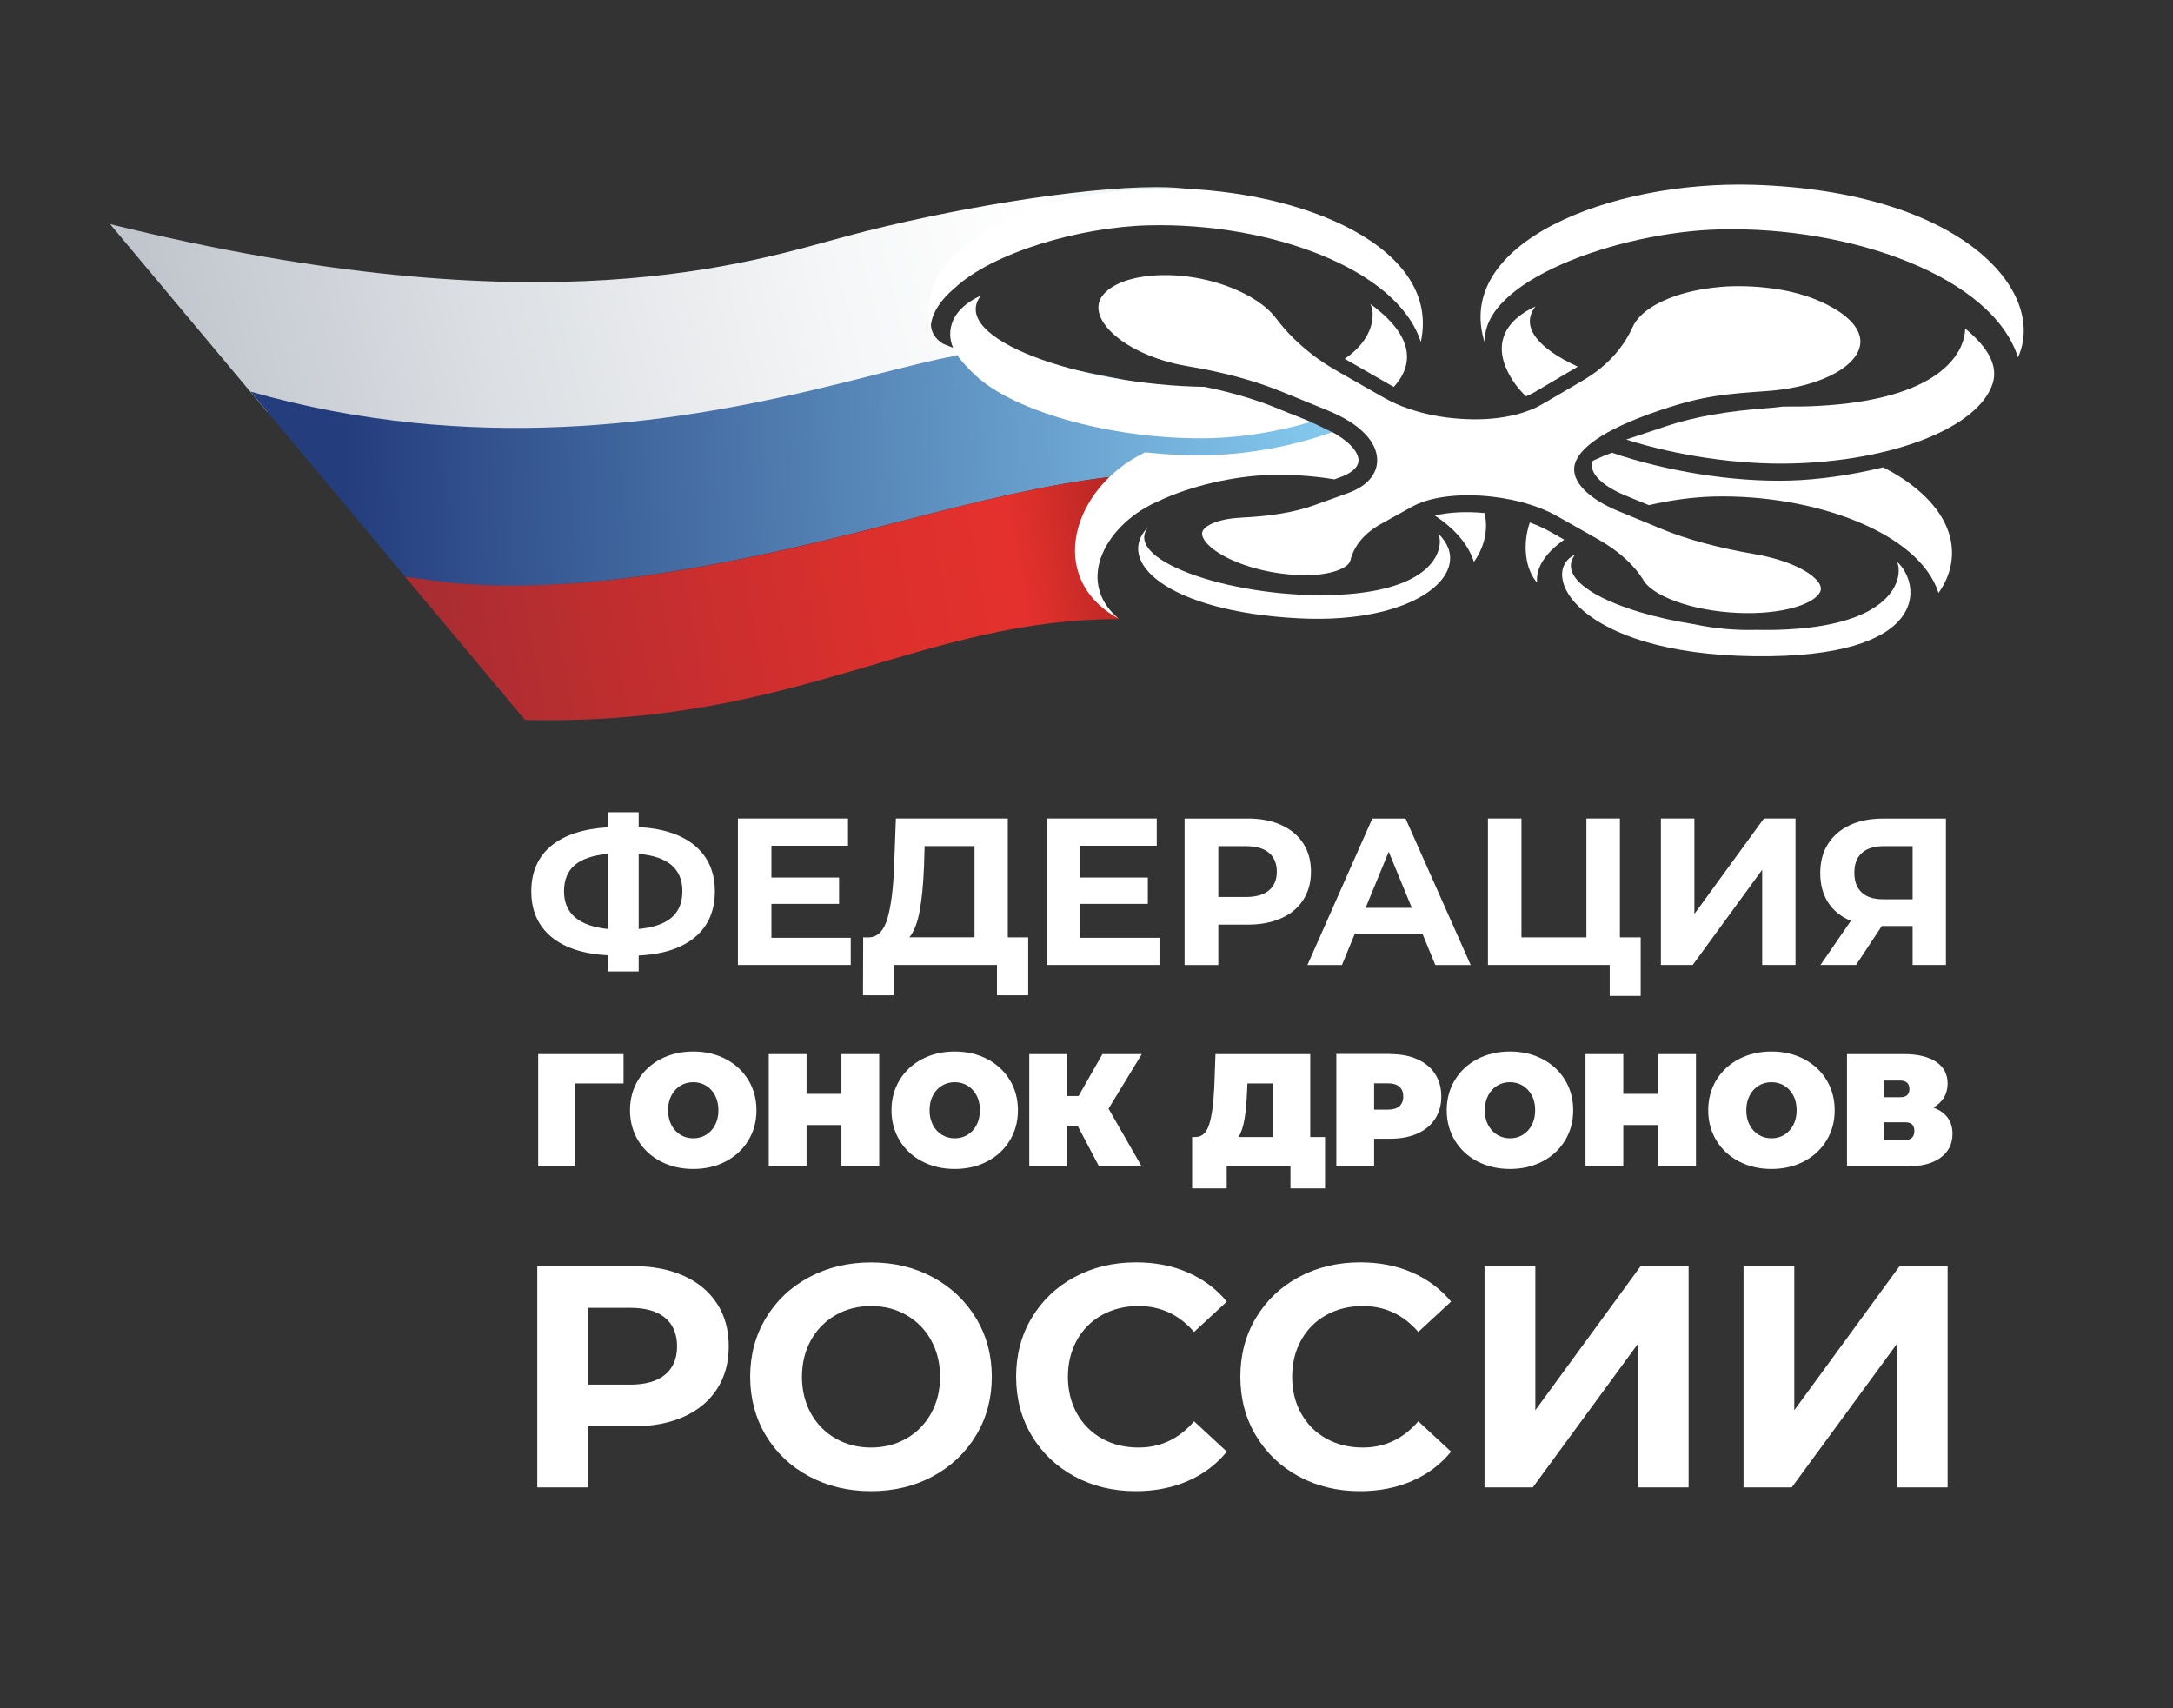 <?xml version="1.0" encoding="UTF-8"?> <svg xmlns="http://www.w3.org/2000/svg" xmlns:xlink="http://www.w3.org/1999/xlink" id="Layer_1" version="1.1" viewBox="0 0 360 283"><rect x="0" y="0" width="360" height="283" fill="#333333" stroke="none"/><defs><style> .st0 { fill: url(#linear-gradient2); } .st1 { clip-path: url(#clippath-6); } .st2 { clip-path: url(#clippath-4); } .st3 { fill: #fff; } .st4 { fill: url(#linear-gradient1); } .st5 { fill: none; } .st6 { clip-path: url(#clippath-1); } .st7 { clip-path: url(#clippath-5); } .st8 { clip-path: url(#clippath-3); } .st9 { fill: url(#linear-gradient3); } .st10 { clip-path: url(#clippath-2); } .st11 { fill: url(#linear-gradient); } .st12 { clip-path: url(#clippath); } </style><clipPath id="clippath"><rect class="st5" width="360" height="283"></rect></clipPath><clipPath id="clippath-1"><path class="st5" d="M171.77,64.04c-.08-.99-1.13-1.86-2.62-2.63,1.5,1.8,2.69,3.44,2.62,2.63M164.73,57.8c-1.98.11-3.44.3-4.58.56,2.62.75,6.46,1.75,9,3.05-.11-.13-.21-.26-.32-.38-1.37-1.61-2.94-3.22-4.04-3.22-.02,0-.04,0-.06,0M140.37,39.1c-15.93,4.27-49.95,15.82-122.13-1.97l26,31.07c2.41.37,4.58.86,6.88,1.26,11.68,2.07,26.88,2.25,43.07,1.93,14.4-.28,26.21-2.78,39.1-5.38l12.46-1.42c11.27-2.27,8.89-5,14.4-6.24-1.12-.32-2.02-.6-2.51-.84l-1.42-.57c-1.22-.76-2.08-1.96-1.98-3.4.22-3.29,1.23-5.61,2.27-6.23,22.1-13.32,49.01-10.77,44.19-14.73-1.34-1.1-4.63-1.58-9.17-1.58-12.57,0-34.7,3.68-51.17,8.1"></path></clipPath><linearGradient id="linear-gradient" x1="0" y1="282.95" x2="1" y2="282.95" gradientTransform="translate(7179.13 30286.05) rotate(-18.51) scale(172.51 -109.26) skewX(3.3)" gradientUnits="userSpaceOnUse"><stop offset="0" stop-color="#c1c6ce"></stop><stop offset=".3" stop-color="#dcdfe3"></stop><stop offset=".63" stop-color="#f5f6f7"></stop><stop offset=".84" stop-color="#fff"></stop><stop offset=".9" stop-color="#f2f6f6"></stop><stop offset="1" stop-color="#d6e1e1"></stop></linearGradient><clipPath id="clippath-2"><path class="st5" d="M134.46,64.67c-22.96,5.36-56.05,10.71-92.96.21l25.63,30.66c13.73,2.68,29.92,1.47,44.42-.89,13.4-2.17,26.19-5.31,37.94-8.36l.11-.02c12.44-3.22,23.95-6.07,34.65-7.3,2.22-.25,4.39-.27,5.82.04.83.18,31.89-6.77,31.32-7.06l-2.27-1.13s-1.7-.85-4.53-1.98c-1.5-.6-48.44-9.92-49.58-10.2-.57-.14-1.24-.21-2.01-.21-5.28,0-15.21,3.11-28.55,6.23"></path></clipPath><linearGradient id="linear-gradient1" x1="0" y1="282.91" x2="1" y2="282.91" gradientTransform="translate(944.31 32232.45) rotate(-13.58) scale(170.93 -111.15) skewX(7.87)" gradientUnits="userSpaceOnUse"><stop offset="0" stop-color="#243d7d"></stop><stop offset="1" stop-color="#87cdf1"></stop></linearGradient><clipPath id="clippath-3"><path class="st5" d="M184.24,78.98c-10.69,1.22-22.18,4.07-34.6,7.29l-.08.02c-11.76,3.05-24.6,6.2-38.02,8.38-14.5,2.35-27.95,2.98-38.32,1.69-2.04-.25-3.96-.58-6.09-.8l19.84,23.7c23.13.57,39.74-3.88,54.94-8.32,14.35-4.2,27.42-8.39,43.5-8.37,0,0-1.42-1.13-2.27-2.27-.96-1.28-1.98-3.12-1.98-3.97l1.13-6.52c-.21-.44,8.6-10.61,7.77-10.79-.73-.16-1.65-.24-2.68-.24s-2.05.07-3.14.19"></path></clipPath><linearGradient id="linear-gradient2" x1="0" y1="282.99" x2="1" y2="282.99" gradientTransform="translate(3833.57 21005.79) rotate(-17.24) scale(116.97 -74.44) skewX(4.49)" gradientUnits="userSpaceOnUse"><stop offset="0" stop-color="#a82d32"></stop><stop offset=".29" stop-color="#c22e2f"></stop><stop offset=".63" stop-color="#db302d"></stop><stop offset=".84" stop-color="#e5312d"></stop><stop offset=".89" stop-color="#d82e2a"></stop><stop offset=".99" stop-color="#b82725"></stop><stop offset="1" stop-color="#b62725"></stop></linearGradient><clipPath id="clippath-4"><rect class="st5" width="360" height="283"></rect></clipPath><clipPath id="clippath-5"><path class="st5" d="M200.57,98.71h0Z"></path></clipPath><linearGradient id="linear-gradient3" x1=".5" y1="283" x2=".5" y2="283" gradientTransform="translate(213.29 170.54) rotate(-17.24) scale(.4 -.26) skewX(4.49)" gradientUnits="userSpaceOnUse"><stop offset="0" stop-color="#a82d32"></stop><stop offset=".29" stop-color="#c22e2f"></stop><stop offset=".63" stop-color="#db302d"></stop><stop offset=".84" stop-color="#e5312d"></stop><stop offset=".89" stop-color="#d82e2a"></stop><stop offset=".99" stop-color="#b82725"></stop><stop offset="1" stop-color="#b62725"></stop></linearGradient><clipPath id="clippath-6"><rect class="st5" width="360" height="283"></rect></clipPath></defs><g class="st12"><path class="st3" d="M93.44,147.66c0,3.65,2.41,5.73,7.24,6.24v-12.44c-2.46.23-4.28.85-5.46,1.85-1.18,1.01-1.78,2.46-1.78,4.35M105.81,153.9c2.44-.23,4.25-.86,5.45-1.89s1.79-2.49,1.79-4.38c0-3.7-2.41-5.75-7.24-6.17v12.44ZM118.43,147.66c0,3.21-1.09,5.74-3.26,7.57-2.17,1.84-5.29,2.86-9.36,3.07v2.63h-5.14v-2.67c-4.09-.23-7.22-1.27-9.39-3.1-2.17-1.84-3.26-4.34-3.26-7.5s1.09-5.69,3.26-7.5c2.17-1.81,5.3-2.85,9.39-3.1v-2.5h5.14v2.46c4.07.23,7.19,1.27,9.36,3.12,2.17,1.85,3.26,4.36,3.26,7.52"></path><polygon class="st3" points="140.94 155.36 140.94 159.86 122.25 159.86 122.25 135.6 140.49 135.6 140.49 140.11 127.8 140.11 127.8 145.38 139.01 145.38 139.01 149.74 127.8 149.74 127.8 155.36 140.94 155.36"></polygon><polygon class="st3" points="192.09 155.36 192.09 159.86 173.41 159.86 173.41 135.6 191.64 135.6 191.64 140.11 178.96 140.11 178.96 145.38 190.16 145.38 190.16 149.74 178.96 149.74 178.96 155.36 192.09 155.36"></polygon><path class="st3" d="M206.39,148.6c1.68,0,2.95-.36,3.83-1.09s1.31-1.76,1.31-3.1-.44-2.41-1.31-3.14c-.87-.73-2.15-1.09-3.83-1.09h-4.55v8.42h4.55ZM206.7,135.6c2.14,0,3.99.36,5.57,1.08,1.57.72,2.79,1.73,3.64,3.05.85,1.32,1.28,2.88,1.28,4.68s-.43,3.33-1.28,4.66c-.85,1.33-2.06,2.35-3.64,3.05-1.57.71-3.43,1.06-5.57,1.06h-4.86v6.69h-5.59v-24.26h10.45Z"></path><path class="st3" d="M233.9,150.4l-3.83-9.29-3.83,9.29h7.65ZM235.66,154.67h-11.2l-2.14,5.2h-5.72l10.75-24.26h5.51l10.79,24.26h-5.86l-2.14-5.2Z"></path><polygon class="st3" points="271.81 155.29 271.81 164.99 266.68 164.99 266.68 159.86 246.51 159.86 246.51 135.6 252.06 135.6 252.06 155.29 262.82 155.29 262.82 135.6 268.37 135.6 268.37 155.29 271.81 155.29"></polygon><polygon class="st3" points="275.16 135.6 280.71 135.6 280.71 151.41 292.22 135.6 297.46 135.6 297.46 159.86 291.94 159.86 291.94 144.09 280.43 159.86 275.16 159.86 275.16 135.6"></polygon><path class="st3" d="M312.11,140.18c-1.59,0-2.8.37-3.64,1.11-.84.74-1.26,1.84-1.26,3.29s.4,2.49,1.21,3.26c.8.76,1.99,1.14,3.55,1.14h4.89v-8.8h-4.76ZM322.38,135.6v24.26h-5.52v-6.45h-5.1l-4.27,6.45h-5.89l5.03-7.31c-1.63-.67-2.88-1.68-3.76-3.03-.87-1.35-1.31-2.98-1.31-4.87s.42-3.48,1.28-4.83c.85-1.35,2.06-2.39,3.62-3.12,1.56-.73,3.4-1.09,5.52-1.09h10.41Z"></path><path class="st3" d="M153.07,143.71c-.11,2.89-.36,5.31-.72,7.26-.37,1.95-.93,3.39-1.69,4.31h10.79v-15.11h-8.27l-.1,3.54ZM170.34,155.29v9.6h-5.17v-5.03h-17.03v5.03h-5.17l.03-9.6h.97c1.45-.05,2.47-1.11,3.07-3.19.6-2.08.97-5.05,1.1-8.91l.28-7.59h18.54v19.69h3.38Z"></path><polygon class="st3" points="103.3 179.49 95.31 179.49 95.31 193.24 89.16 193.24 89.16 174.63 103.3 174.63 103.3 179.49"></polygon><path class="st3" d="M114.85,188.58c.78,0,1.48-.19,2.11-.57.63-.38,1.13-.92,1.5-1.62.37-.7.56-1.52.56-2.46s-.19-1.76-.56-2.46c-.37-.7-.87-1.24-1.5-1.62-.63-.38-1.33-.57-2.11-.57s-1.48.19-2.11.57c-.63.38-1.13.92-1.5,1.62-.37.7-.56,1.52-.56,2.46s.19,1.76.56,2.46c.37.7.87,1.24,1.5,1.62.63.38,1.33.57,2.11.57M114.85,193.66c-2,0-3.79-.42-5.39-1.25-1.59-.83-2.84-1.99-3.74-3.47-.9-1.48-1.35-3.15-1.35-5.01s.45-3.53,1.35-5.01c.9-1.48,2.15-2.64,3.74-3.47,1.59-.83,3.39-1.25,5.39-1.25s3.79.42,5.38,1.25c1.59.83,2.84,1.99,3.74,3.47.9,1.48,1.35,3.15,1.35,5.01s-.45,3.53-1.35,5.01c-.9,1.48-2.15,2.64-3.74,3.47-1.59.83-3.39,1.25-5.38,1.25"></path><polygon class="st3" points="145.66 174.63 145.66 193.23 139.4 193.23 139.4 186.38 133.62 186.38 133.62 193.23 127.36 193.23 127.36 174.63 133.62 174.63 133.62 181.22 139.4 181.22 139.4 174.63 145.66 174.63"></polygon><path class="st3" d="M158.17,188.58c.78,0,1.48-.19,2.11-.57.63-.38,1.13-.92,1.5-1.62.37-.7.56-1.52.56-2.46s-.18-1.76-.56-2.46c-.37-.7-.87-1.24-1.5-1.62-.63-.38-1.33-.57-2.11-.57s-1.48.19-2.11.57c-.63.38-1.13.92-1.5,1.62-.37.7-.56,1.52-.56,2.46s.19,1.76.56,2.46c.37.7.87,1.24,1.5,1.62.63.38,1.33.57,2.11.57M158.17,193.66c-2,0-3.79-.42-5.39-1.25-1.59-.83-2.84-1.99-3.74-3.47-.9-1.48-1.35-3.15-1.35-5.01s.45-3.53,1.35-5.01c.9-1.48,2.15-2.64,3.74-3.47,1.59-.83,3.39-1.25,5.39-1.25s3.79.42,5.38,1.25c1.59.83,2.84,1.99,3.74,3.47.9,1.48,1.35,3.15,1.35,5.01s-.45,3.53-1.35,5.01c-.9,1.48-2.15,2.64-3.74,3.47s-3.39,1.25-5.38,1.25"></path><polygon class="st3" points="183.65 183.67 189.14 193.24 182.08 193.24 178.53 186.51 176.78 186.51 176.78 193.24 170.52 193.24 170.52 174.63 176.78 174.63 176.78 181.57 178.69 181.57 182.64 174.63 189.16 174.63 183.65 183.67"></polygon><path class="st3" d="M206.6,180.82c-.07,1.79-.21,3.31-.42,4.56-.21,1.25-.54,2.25-.98,2.99h5.73v-8.88h-4.27l-.05,1.33ZM219.52,188.37v8.51h-5.73v-3.64h-10.56v3.64h-5.73v-8.51h.53c1.08,0,1.84-.68,2.28-2.05.44-1.36.72-3.38.85-6.03l.21-5.66h15.7v13.74h2.44Z"></path><path class="st3" d="M229.93,183.83c.85,0,1.49-.19,1.91-.57.42-.38.64-.92.64-1.61s-.21-1.23-.64-1.61c-.43-.38-1.06-.57-1.91-.57h-2.28v4.36h2.28ZM230.33,174.63c1.71,0,3.21.28,4.48.85,1.27.57,2.26,1.38,2.94,2.44.69,1.06,1.03,2.3,1.03,3.72s-.34,2.66-1.03,3.72c-.69,1.06-1.67,1.88-2.94,2.44-1.27.57-2.77.85-4.48.85h-2.68v4.57h-6.26v-18.61h8.94Z"></path><path class="st3" d="M250.16,188.58c.78,0,1.48-.19,2.11-.57.63-.38,1.13-.92,1.5-1.62.37-.7.56-1.52.56-2.46s-.18-1.76-.56-2.46c-.37-.7-.87-1.24-1.5-1.62-.63-.38-1.33-.57-2.11-.57s-1.48.19-2.11.57c-.63.38-1.13.92-1.5,1.62-.37.7-.56,1.52-.56,2.46s.18,1.76.56,2.46c.37.7.87,1.24,1.5,1.62.63.38,1.33.57,2.11.57M250.16,193.66c-2,0-3.79-.42-5.39-1.25s-2.84-1.99-3.74-3.47c-.9-1.48-1.35-3.15-1.35-5.01s.45-3.53,1.35-5.01c.9-1.48,2.15-2.64,3.74-3.47,1.59-.83,3.39-1.25,5.39-1.25s3.79.42,5.38,1.25c1.59.83,2.84,1.99,3.74,3.47.9,1.48,1.35,3.15,1.35,5.01s-.45,3.53-1.35,5.01c-.9,1.48-2.15,2.64-3.74,3.47-1.59.83-3.39,1.25-5.38,1.25"></path><polygon class="st3" points="280.97 174.63 280.97 193.23 274.71 193.23 274.71 186.38 268.93 186.38 268.93 193.23 262.67 193.23 262.67 174.63 268.93 174.63 268.93 181.22 274.71 181.22 274.71 174.63 280.97 174.63"></polygon><path class="st3" d="M293.48,188.58c.78,0,1.48-.19,2.11-.57.63-.38,1.13-.92,1.5-1.62.37-.7.56-1.52.56-2.46s-.19-1.76-.56-2.46c-.37-.7-.87-1.24-1.5-1.62-.63-.38-1.33-.57-2.11-.57s-1.48.19-2.11.57c-.63.38-1.13.92-1.5,1.62-.37.7-.56,1.52-.56,2.46s.18,1.76.56,2.46c.37.7.87,1.24,1.5,1.62.63.38,1.33.57,2.11.57M293.48,193.66c-2,0-3.79-.42-5.39-1.25-1.59-.83-2.84-1.99-3.74-3.47-.9-1.48-1.35-3.15-1.35-5.01s.45-3.53,1.35-5.01c.9-1.48,2.15-2.64,3.74-3.47,1.59-.83,3.39-1.25,5.39-1.25s3.79.42,5.38,1.25c1.59.83,2.84,1.99,3.74,3.47.9,1.48,1.35,3.15,1.35,5.01s-.45,3.53-1.35,5.01c-.9,1.48-2.15,2.64-3.74,3.47-1.59.83-3.39,1.25-5.38,1.25"></path><path class="st3" d="M315.61,188.85c1.03,0,1.54-.5,1.54-1.49s-.51-1.44-1.54-1.44h-3.47v2.92h3.47ZM312.14,181.78h2.65c1.02,0,1.54-.45,1.54-1.36s-.51-1.41-1.54-1.41h-2.65v2.76ZM320.26,183.48c1.04.37,1.84.93,2.39,1.66.55.74.82,1.64.82,2.7,0,1.67-.66,2.98-1.98,3.95-1.32.97-3.18,1.45-5.58,1.45h-9.92v-18.61h9.42c2.3,0,4.08.43,5.35,1.28,1.26.85,1.9,2.05,1.9,3.59,0,.89-.21,1.67-.62,2.34-.42.67-1,1.22-1.76,1.65"></path><path class="st3" d="M104.38,229.39c2.54,0,4.48-.55,5.8-1.65,1.32-1.1,1.99-2.66,1.99-4.69s-.66-3.64-1.99-4.74c-1.32-1.1-3.26-1.65-5.8-1.65h-6.9v12.72h6.9ZM104.85,209.75c3.24,0,6.05.54,8.44,1.62,2.39,1.08,4.22,2.62,5.51,4.61,1.29,1.99,1.93,4.35,1.93,7.07s-.64,5.03-1.93,7.04c-1.29,2.01-3.13,3.54-5.51,4.61s-5.2,1.6-8.44,1.6h-7.37v10.11h-8.47v-36.65h15.84Z"></path><path class="st3" d="M144.3,239.81c2.16,0,4.11-.5,5.85-1.49,1.74-.99,3.11-2.38,4.1-4.16.99-1.78,1.49-3.81,1.49-6.07s-.5-4.29-1.49-6.07c-.99-1.78-2.36-3.17-4.1-4.16-1.74-1-3.69-1.49-5.85-1.49s-4.11.5-5.85,1.49c-1.74,1-3.11,2.38-4.1,4.16-.99,1.78-1.49,3.81-1.49,6.07s.5,4.29,1.49,6.07c.99,1.78,2.36,3.17,4.1,4.16,1.74.99,3.69,1.49,5.85,1.49M144.3,247.04c-3.8,0-7.22-.82-10.27-2.46-3.05-1.64-5.43-3.9-7.16-6.78-1.72-2.88-2.59-6.12-2.59-9.71s.86-6.83,2.59-9.71c1.72-2.88,4.11-5.14,7.16-6.78,3.05-1.64,6.47-2.46,10.27-2.46s7.21.82,10.24,2.46c3.03,1.64,5.42,3.9,7.16,6.78,1.74,2.88,2.61,6.12,2.61,9.71s-.87,6.83-2.61,9.71c-1.74,2.88-4.13,5.14-7.16,6.78-3.03,1.64-6.44,2.46-10.24,2.46"></path><path class="st3" d="M188.15,247.04c-3.73,0-7.1-.81-10.11-2.43-3.01-1.62-5.38-3.88-7.11-6.76-1.72-2.88-2.59-6.13-2.59-9.77s.86-6.89,2.59-9.77c1.73-2.88,4.09-5.13,7.11-6.75,3.01-1.62,6.4-2.43,10.16-2.43,3.17,0,6.04.56,8.6,1.68,2.56,1.12,4.71,2.72,6.45,4.82l-5.43,5.03c-2.47-2.86-5.54-4.29-9.2-4.29-2.26,0-4.29.5-6.06,1.49-1.78,1-3.16,2.38-4.15,4.16-.99,1.78-1.49,3.81-1.49,6.07s.5,4.29,1.49,6.07c.99,1.78,2.38,3.17,4.15,4.16,1.77.99,3.8,1.49,6.06,1.49,3.66,0,6.72-1.45,9.2-4.35l5.43,5.03c-1.74,2.13-3.9,3.75-6.48,4.87-2.58,1.12-5.45,1.68-8.62,1.68"></path><path class="st3" d="M225.3,247.04c-3.73,0-7.1-.81-10.11-2.43-3.01-1.62-5.38-3.88-7.11-6.76s-2.59-6.13-2.59-9.77.86-6.89,2.59-9.77,4.09-5.13,7.11-6.75c3.01-1.62,6.4-2.43,10.16-2.43,3.17,0,6.04.56,8.6,1.68,2.56,1.12,4.71,2.72,6.45,4.82l-5.43,5.03c-2.47-2.86-5.54-4.29-9.2-4.29-2.26,0-4.28.5-6.06,1.49-1.78,1-3.16,2.38-4.15,4.16-.99,1.78-1.49,3.81-1.49,6.07s.49,4.29,1.49,6.07c.99,1.78,2.38,3.17,4.15,4.16,1.78.99,3.8,1.49,6.06,1.49,3.66,0,6.72-1.45,9.2-4.35l5.43,5.03c-1.74,2.13-3.9,3.75-6.48,4.87-2.58,1.12-5.45,1.68-8.62,1.68"></path><polygon class="st3" points="245.94 209.75 254.36 209.75 254.36 233.63 271.81 209.75 279.75 209.75 279.75 246.41 271.39 246.41 271.39 222.58 253.94 246.41 245.94 246.41 245.94 209.75"></polygon><polygon class="st3" points="288.85 209.75 297.26 209.75 297.26 233.63 314.71 209.75 322.66 209.75 322.66 246.41 314.3 246.41 314.3 222.58 296.84 246.41 288.85 246.41 288.85 209.75"></polygon></g><g class="st6"><polygon class="st11" points="9.31 34 191.78 -27.09 214.45 68.72 31.98 129.81 9.31 34"></polygon></g><g class="st10"><polygon class="st4" points="40.4 58.71 220.75 15.14 223.05 97.96 42.7 141.53 40.4 58.71"></polygon></g><g class="st8"><polygon class="st0" points="60.13 80.96 184.35 42.4 197.89 117.65 73.68 156.2 60.13 80.96"></polygon></g><g class="st2"><g class="st7"><path class="st9" d="M200.56,98.72h0Z"></path></g></g><g class="st1"><path class="st3" d="M321.15,98.23c-3.17-10.02-20.74-16.39-37.28-15.97-3.38.09-7.09.59-10.7,1.43l-4.03-1.66c-3.4-1.41-5.48-3.32-5.42-5,0-.24.08-.47.17-.7,1-.48,2.05-.92,3.15-1.33,9.11,3.1,20.16,4.89,29.54,4.61,4.55-.13,10.05-.87,15.39-2.19,1.24.63,2.41,1.3,3.47,2.02,9.14,6.21,9.43,13.6,5.71,18.8M259.15,89.41l-2.57-1.45c-.95-.53-2.01-.99-3.14-1.4-1.27,3.74-.72,7.81,1.21,9.96-.25-2.61,1.54-5.03,4.5-7.12"></path><path class="st3" d="M325.56,54.42c3.9,3.19,5.46,6.23,4.58,9.06-2.28,7.32-16.53,12.95-33.65,13.31-8.58.18-18.6-1.27-27.08-3.97l6.77-2.26c4.46-1.49,10.12-2.49,16.85-2.96.8-.06,1.59-.15,2.36-.25,1.93.02,3.86,0,5.76-.1,20.14-1.05,24.33-8.67,24.42-12.82M251.05,63.66c.49.69,1.1,1.35,1.77,2,.49-.21.96-.43,1.39-.68l7.05-4.16s.08-.05.12-.08c-6.41-2.96-9.64-6.54-7.01-9.97-4.68,2.12-7.97,6.34-3.33,12.88"></path><path class="st3" d="M227.05,50.37c7.12,5.21,7.32,9.91,3.87,13.72-.15-.08-.31-.15-.46-.24l-7.68-4.41c5.03-3.39,5.02-7.62,4.26-9.07M162.49,48.98c-2.87,1.3-5.15,3.46-5.07,6.55.04,1.4.65,2.72,1.53,3.82.66.83,1.5,1.73,2.51,2.7,6.64,6.37,23.96,10.99,39.43,10.53,5.29-.16,11.11-1.14,16.24-2.68l-5.84-2.38c-3.44-1.4-7.38-2.54-11.71-3.43-20.89-.32-42.5-8.09-37.09-15.1"></path><path class="st3" d="M205.66,85.76c-2.12.1-3.88.47-5.1,1.09-.66.33-1.44.88-1.41,1.6.04,1.16,1.81,3.05,5.68,4.64,5.27,2.18,12.52,2.85,16.51,1.5,1.34-.45,2.21-1.08,2.37-1.72.61-2.46,2.29-4.49,5-6.03l5.25-2.91c5.51-3.05,17.2-2.29,24.02,1.58l6.88,3.89c3.41,1.95,5.91,4.24,7.45,6.79.36.6,1.39,1.8,4.25,3.01,5.56,2.38,14.17,3.07,20.02,1.62,3.59-.89,4.98-2.26,5.08-3.17.11-1.05-1.25-2.41-3.55-3.57-1.99-.99-4.56-1.78-7.42-2.28-6.04-1.04-11.21-2.44-15.39-4.16l-7.24-2.99c-4.65-1.92-7.89-4.82-7.17-7.7.6-2.37,3.96-5.58,14.38-9.07,6.96-2.33,10.59-2.61,17.54-3.1,3.37-.24,6.53-.92,9.13-1.97,3.89-1.57,6.17-3.78,6.27-6.08.09-2.14-1.83-4.37-5.27-6.12-7.22-3.68-19.21-3.99-26.72-.72-2.8,1.22-4.68,2.76-5.42,4.45-1.6,3.64-4.32,6.64-8.1,8.91l-7.06,4.16c-6.48,3.82-18.91,3.29-26.6-1.12l-8.03-4.61c-4.07-2.38-7.41-5.31-9.93-8.74-1.29-1.74-3.48-3.35-6.4-4.66-7.07-3.17-16.34-3.4-20.66-.51-1.45.97-2.13,2.12-2.04,3.42.18,2.41,2.86,5.12,7.01,7.09.01,0,.03.01.04.02,2.32,1.09,4.97,1.91,7.69,2.36,5.86.97,11.11,2.39,15.61,4.22l7.64,3.12c5.28,2.15,8.25,5.19,8.19,8.34-.03,1.36-.7,3.86-4.89,5.37l-5.54,1.99c-3.16,1.14-7.23,1.83-12.09,2.05"></path><path class="st3" d="M245.96,85c.65,2.93-.12,5.75-1.78,8.08-.93-2.94-3.25-5.53-6.46-7.67,2.35-.57,5.26-.7,8.24-.41M191.91,83.03c5.36-2.56,12.61-4.2,18.66-4.35,3.51-.09,7.08.17,10.51.73l.96-.35c1.12-.4,2.99-1.3,3.03-2.77.02-1.17-1.17-2.99-4.38-4.7-6,2.19-13.41,3.61-20,3.81-3.65.11-7.36-.08-11.01-.46-.07.04-.15.09-.22.13h0c-11.66,5.69-16.44,20.6-4.17,27.4-7.48-6.38-1.73-15.89,6.62-19.44"></path><path class="st3" d="M302.95,50.61c-5.27-2.43-11.19-3.04-16.9-2.66-2.86.23-5.71.74-8.4,1.71-1.33.5-2.64,1.09-3.8,1.89-1.16.79-2.21,1.77-2.74,3.02-1.17,2.71-3.03,5.12-5.3,6.99-1.12.95-2.38,1.77-3.62,2.49l-3.73,2.21c-1.26.73-2.44,1.5-3.8,2.17-1.36.59-2.77,1.09-4.21,1.37-2.88.64-5.84.73-8.76.54-2.92-.22-5.82-.77-8.59-1.75-1.39-.46-2.74-1.09-4.03-1.79l-3.76-2.17c-2.48-1.48-5.06-2.8-7.45-4.52-2.37-1.71-4.53-3.73-6.34-6.04-.47-.58-.85-1.18-1.32-1.68-.47-.52-.99-.99-1.55-1.43-1.12-.87-2.35-1.59-3.64-2.21-2.58-1.22-5.36-2.04-8.2-2.46-2.83-.45-5.74-.51-8.57,0-1.4.28-2.79.71-4.02,1.47-.61.37-1.18.83-1.6,1.41-.42.58-.65,1.3-.6,2.03-.07-.72.13-1.46.54-2.07.41-.61.97-1.1,1.58-1.49,1.23-.8,2.63-1.28,4.04-1.59,2.85-.59,5.81-.6,8.69-.22,2.89.38,5.73,1.17,8.39,2.38,1.33.61,2.61,1.33,3.79,2.22.59.44,1.15.94,1.66,1.48.53.55.93,1.16,1.38,1.7,1.8,2.22,3.93,4.15,6.24,5.82,2.32,1.66,4.9,2.97,7.4,4.44l3.76,2.14c1.25.67,2.54,1.26,3.89,1.7,2.69.93,5.52,1.46,8.36,1.66,2.84.2,5.72.12,8.5-.48,1.4-.26,2.74-.73,4.03-1.28,1.24-.6,2.49-1.39,3.74-2.11l3.74-2.19c1.26-.72,2.43-1.48,3.53-2.4,2.19-1.8,3.99-4.07,5.16-6.65.63-1.43,1.81-2.48,3.04-3.29,1.24-.82,2.6-1.4,3.97-1.9,2.77-.95,5.67-1.42,8.57-1.61,2.9-.14,5.82.02,8.68.49,2.86.46,5.67,1.32,8.25,2.64"></path><path class="st3" d="M235.39,56.67c-3.84-12.14-25.11-19.85-45.14-19.34-11.31.29-25.72,4.44-32.11,10.41-2.31,1.95-3.59,3.93-3.92,6.01-3.16-12.95,18.15-22.82,39.67-22.55,22.39.29,44.92,9.97,41.49,25.48"></path><path class="st3" d="M334.32,59.21c-4.21-13.3-27.53-21.77-49.5-21.2-16.76.42-39.77,8.61-38.79,18.93-5.55-16.7,20.8-27.07,44.56-26.32,34.59,1.12,48.65,17.74,43.73,28.58"></path><path class="st3" d="M215.07,102.43c-21.99-1.17-30.38-9.57-24.88-15.08-4.39,5.69,15.1,12.04,31.76,11.17,16.64-.87,17.25-8.36,16.31-10.13,6.45,6.16-3.24,15.1-23.18,14.04"></path><path class="st3" d="M290.48,108.71c-29.43-.41-35.7-13.91-29.54-16.83-3.52,4.57,6.84,9.53,19.83,11.55,3.28.71,6.86,1.02,10.24.92,1.73.04,3.46.01,5.16-.08,18.47-.97,19.13-9.27,18.08-11.24,4.14,3.71,5.65,16.09-23.77,15.68"></path></g></svg> 